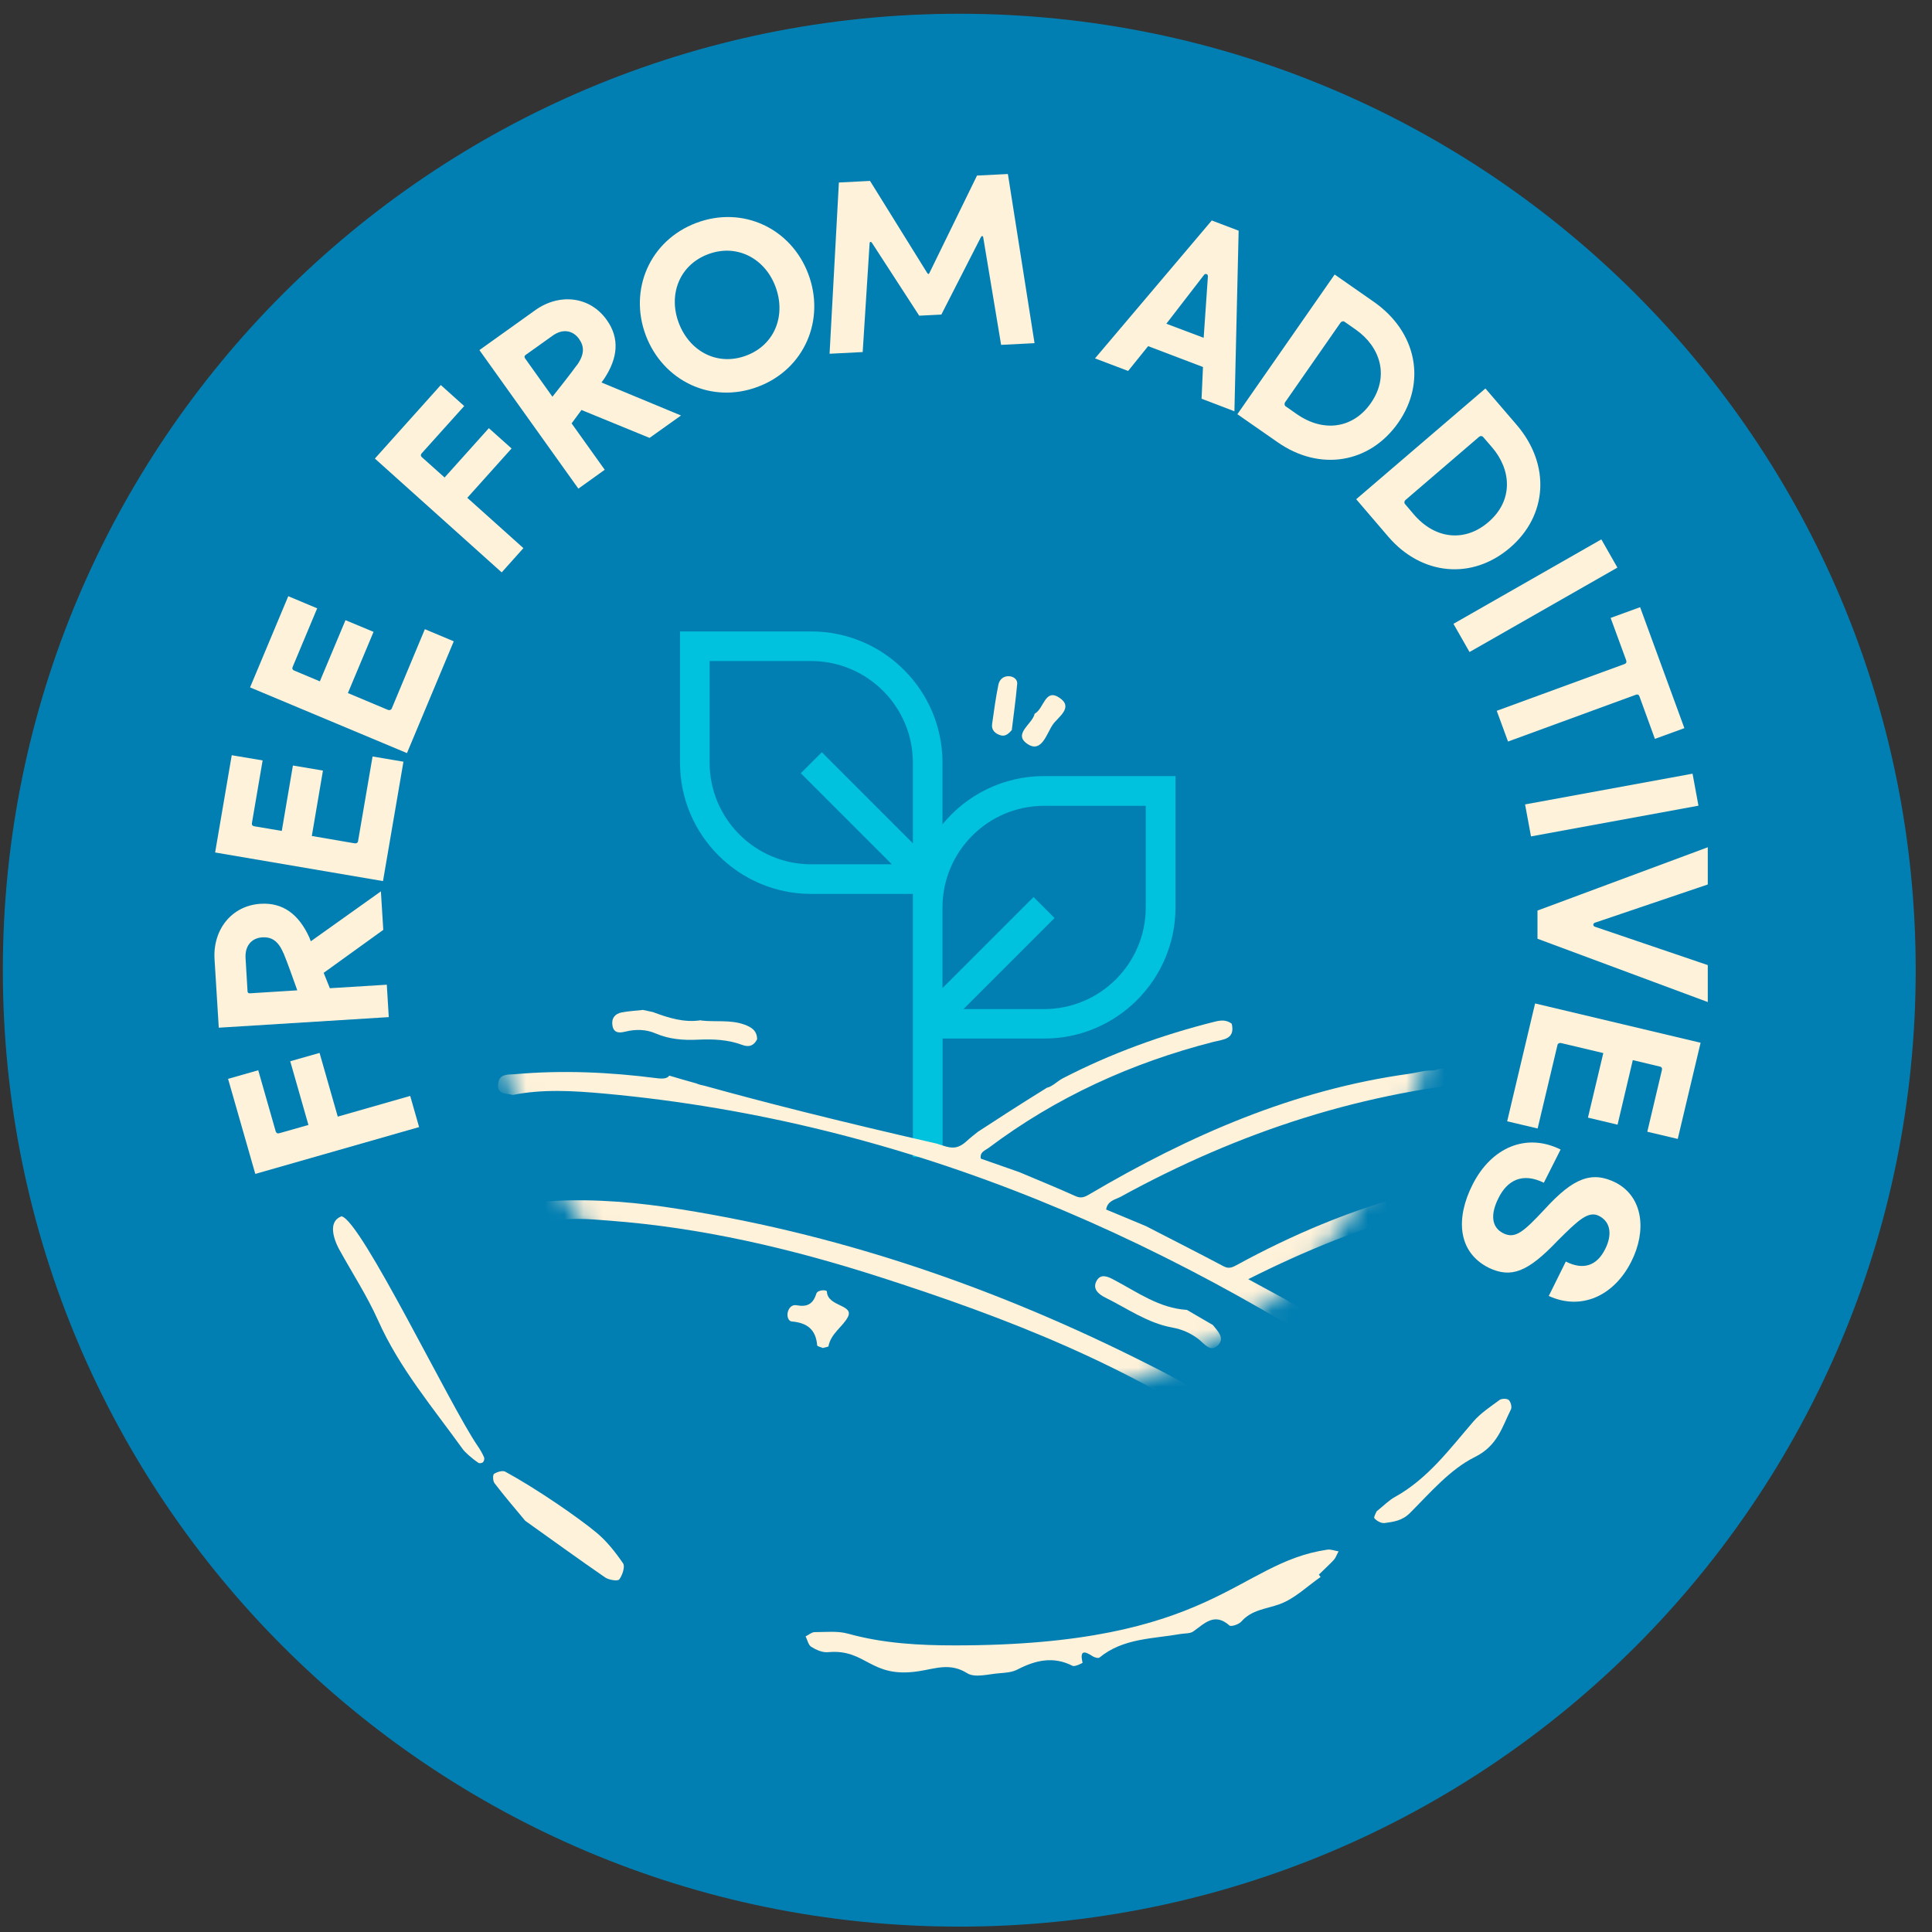 <svg xmlns="http://www.w3.org/2000/svg" fill="none" viewBox="0 0 101 101" height="101" width="101">
<rect x="0" y="0" width="101" height="101" fill="#333333" stroke="none"/>
<path fill="#027FB2" d="M50.148 100.719C77.762 100.719 100.148 78.333 100.148 50.718C100.148 23.104 77.762 0.719 50.148 0.719C22.534 0.719 0.148 23.104 0.148 50.718C0.148 78.333 22.534 100.719 50.148 100.719Z"></path>
<path fill="#FFF2DA" d="M13.346 61.367L11.923 56.4L13.5 55.951L14.414 59.149C14.444 59.237 14.51 59.267 14.591 59.245L16.124 58.81L15.173 55.479L16.706 55.044L17.657 58.375L21.444 57.292L21.909 58.921L13.353 61.367H13.346Z"></path>
<path fill="#FFF2DA" d="M11.437 53.725L11.216 50.151C11.12 48.618 12.093 47.343 13.626 47.248C14.812 47.174 15.63 47.822 16.168 49.002L16.249 49.208L19.912 46.599L20.037 48.611L16.92 50.858L17.244 51.662L20.221 51.478L20.324 53.172L11.444 53.725H11.437ZM14.812 49.819C14.547 49.186 14.193 48.972 13.714 49.002C13.139 49.038 12.8 49.458 12.837 50.085L12.94 51.816C12.94 51.898 12.992 51.934 13.08 51.927L15.542 51.772C15.299 51.102 15.055 50.394 14.819 49.819H14.812Z"></path>
<path fill="#FFF2DA" d="M11.245 44.573L12.115 39.481L13.729 39.753L13.169 43.032C13.154 43.128 13.206 43.18 13.287 43.195L14.731 43.438L15.313 40.019L16.883 40.284L16.301 43.703L18.534 44.086C18.629 44.101 18.71 44.057 18.718 43.976L19.477 39.547L21.091 39.82L20.022 46.061L11.245 44.565V44.573Z"></path>
<path fill="#FFF2DA" d="M13.073 35.936L15.07 31.168L16.581 31.802L15.298 34.867C15.261 34.956 15.298 35.022 15.372 35.052L16.721 35.619L18.062 32.421L19.528 33.032L18.187 36.231L20.273 37.108C20.361 37.145 20.449 37.115 20.479 37.041L22.211 32.892L23.721 33.526L21.275 39.37L13.058 35.929L13.073 35.936Z"></path>
<path fill="#FFF2DA" d="M19.595 23.976L23.044 20.129L24.267 21.227L22.041 23.703C21.982 23.769 21.99 23.851 22.056 23.902L23.242 24.963L25.556 22.384L26.743 23.445L24.429 26.024L27.362 28.655L26.227 29.923L19.602 23.976H19.595Z"></path>
<path fill="#FFF2DA" d="M25.063 18.302L27.981 16.216C29.226 15.324 30.826 15.472 31.717 16.724C32.41 17.69 32.299 18.729 31.577 19.812L31.445 19.996L35.601 21.721L33.957 22.892L30.398 21.433L29.882 22.134L31.614 24.558L30.236 25.545L25.063 18.302ZM30.162 19.09C30.56 18.53 30.553 18.117 30.273 17.719C29.934 17.248 29.396 17.181 28.887 17.55L27.473 18.559C27.406 18.611 27.406 18.67 27.45 18.736L28.88 20.741C29.322 20.181 29.786 19.599 30.155 19.09H30.162Z"></path>
<path fill="#FFF2DA" d="M33.759 17.528C32.867 15.155 33.958 12.576 36.397 11.655C38.836 10.733 41.364 11.949 42.255 14.322C43.154 16.702 42.071 19.296 39.624 20.218C37.178 21.139 34.658 19.908 33.759 17.528ZM39.013 18.589C40.524 18.021 41.098 16.467 40.538 14.978C39.986 13.512 38.526 12.723 37.016 13.29C35.505 13.858 34.93 15.413 35.483 16.879C36.043 18.368 37.502 19.156 39.013 18.589Z"></path>
<path fill="#FFF2DA" d="M43.869 9.54L45.483 9.458L48.467 14.263C48.519 14.344 48.556 14.344 48.592 14.263L51.076 9.178L52.69 9.097L54.083 17.94L52.336 18.029L51.4 12.406C51.385 12.325 51.326 12.318 51.282 12.391L49.211 16.445L48.054 16.503L45.578 12.686C45.527 12.62 45.468 12.635 45.461 12.716L45.099 18.405L43.368 18.493L43.854 9.554L43.869 9.54Z"></path>
<path fill="#FFF2DA" d="M63.338 11.522L64.753 12.06L64.532 21.5L62.815 20.844L62.889 19.186L60.022 18.095L58.976 19.392L57.244 18.736L63.346 11.529L63.338 11.522ZM62.925 17.66L63.147 14.44C63.147 14.33 63.021 14.278 62.948 14.366L60.973 16.924L62.925 17.66Z"></path>
<path fill="#FFF2DA" d="M69.772 14.351L71.813 15.774C74.083 17.358 74.569 19.982 73.103 22.089C71.607 24.234 68.991 24.654 66.795 23.121L64.687 21.654L69.772 14.351ZM67.222 21.249L67.79 21.647C69.219 22.642 70.76 22.377 71.666 21.072C72.653 19.65 72.152 18.125 70.87 17.226L70.288 16.82C70.222 16.776 70.133 16.798 70.082 16.864L67.178 21.035C67.134 21.102 67.149 21.205 67.215 21.249H67.222Z"></path>
<path fill="#FFF2DA" d="M77.657 20.313L79.278 22.2C81.083 24.3 80.892 26.96 78.939 28.633C76.957 30.335 74.311 30.085 72.572 28.051L70.899 26.098L77.657 20.306V20.313ZM73.456 26.356L73.906 26.887C75.041 28.213 76.596 28.338 77.804 27.299C79.123 26.172 79.02 24.565 77.996 23.379L77.531 22.841C77.48 22.782 77.384 22.782 77.325 22.834L73.471 26.142C73.412 26.194 73.397 26.297 73.456 26.356Z"></path>
<path fill="#FFF2DA" d="M83.714 28.198L84.554 29.672L76.823 34.086L75.983 32.612L83.714 28.198Z"></path>
<path fill="#FFF2DA" d="M85.011 34.514L84.2 32.303L85.741 31.743L88.055 38.066L86.514 38.626L85.704 36.4C85.667 36.304 85.6 36.29 85.519 36.319L78.836 38.766L78.246 37.159L84.93 34.713C85.011 34.683 85.048 34.617 85.011 34.521V34.514Z"></path>
<path fill="#FFF2DA" d="M88.482 40.446L88.791 42.119L80.037 43.725L79.727 42.053L88.482 40.446Z"></path>
<path fill="#FFF2DA" d="M89.278 44.293V46.238L83.382 48.235C83.264 48.272 83.264 48.412 83.382 48.449L89.278 50.453V52.384L80.376 49.075V47.602L89.278 44.293Z"></path>
<path fill="#FFF2DA" d="M88.902 54.514L87.708 59.54L86.117 59.164L86.883 55.929C86.905 55.84 86.861 55.774 86.78 55.759L85.358 55.42L84.562 58.795L83.014 58.427L83.817 55.052L81.614 54.529C81.525 54.506 81.437 54.551 81.422 54.624L80.383 58.994L78.791 58.618L80.251 52.458L88.909 54.514H88.902Z"></path>
<path fill="#FFF2DA" d="M81.585 60.092L80.708 61.831C79.573 61.271 78.792 61.721 78.342 62.62C77.893 63.504 77.981 64.168 78.585 64.47C79.219 64.787 79.654 64.388 80.745 63.224C82.255 61.566 83.221 61.198 84.481 61.831C85.91 62.59 86.087 64.359 85.277 65.958C84.378 67.742 82.668 68.53 80.966 67.749L81.857 65.951C82.771 66.415 83.479 66.172 83.913 65.302C84.275 64.588 84.23 63.887 83.589 63.563C83.029 63.283 82.499 63.792 81.408 64.882C79.86 66.504 78.998 66.835 77.826 66.275C76.176 65.442 76.109 63.652 76.979 61.935C77.966 59.974 79.794 59.208 81.577 60.092H81.585Z"></path>
<path fill="#FFF2DA" d="M17.856 63.585C18.895 63.821 23.53 73.497 24.974 75.597C25.1 75.781 25.218 75.98 25.306 76.186C25.335 76.253 25.306 76.385 25.254 76.437C25.203 76.489 25.063 76.511 25.011 76.474C24.65 76.231 24.289 75.899 24.193 75.759C22.624 73.578 20.877 71.522 19.764 69.024C19.19 67.741 18.416 66.555 17.738 65.324C17.694 65.243 16.949 63.924 17.856 63.585Z"></path>
<path fill="#FFF2DA" d="M69.034 82.443C68.334 82.929 67.686 83.571 66.905 83.858C66.205 84.116 65.438 84.145 64.893 84.772C64.76 84.919 64.362 85.052 64.274 84.978C63.485 84.278 62.97 84.875 62.38 85.288C62.211 85.406 61.945 85.383 61.717 85.42C60.258 85.678 58.718 85.634 57.48 86.651C57.421 86.703 57.229 86.651 57.133 86.592C56.698 86.305 56.433 86.246 56.595 86.924C56.595 86.938 56.19 87.145 56.072 87.086C55.062 86.57 54.134 86.791 53.191 87.277C52.925 87.417 52.586 87.447 52.284 87.469C51.702 87.506 50.972 87.734 50.56 87.469C49.661 86.909 48.902 87.233 48.032 87.366C45.475 87.764 45.313 86.187 43.286 86.371C42.999 86.4 42.667 86.253 42.41 86.091C42.255 85.995 42.211 85.73 42.115 85.546C42.27 85.472 42.424 85.332 42.572 85.324C43.161 85.324 43.788 85.251 44.34 85.406C46.168 85.914 48.047 86.017 49.904 86.017C63.478 86.025 64.628 81.706 69.388 81.013C69.58 80.984 69.779 81.072 69.978 81.102C69.69 81.625 69.992 81.301 68.946 82.318C68.975 82.355 69.005 82.399 69.034 82.436V82.443Z"></path>
<path fill="#FFF2DA" d="M27.458 79.503C26.875 78.803 26.345 78.184 25.851 77.535C25.763 77.425 25.755 77.093 25.829 77.049C25.991 76.946 26.279 76.857 26.419 76.938C28.091 77.852 30.229 79.333 31.172 80.114C31.717 80.564 32.174 81.146 32.572 81.728C32.69 81.898 32.535 82.355 32.373 82.568C32.299 82.671 31.828 82.598 31.636 82.465C30.214 81.485 28.814 80.468 27.458 79.503Z"></path>
<path fill="#FFF2DA" d="M71.968 79.009C72.351 78.699 72.616 78.427 72.925 78.257C74.642 77.307 75.777 75.759 77.023 74.315C77.406 73.873 77.914 73.541 78.393 73.187C78.504 73.106 78.784 73.106 78.872 73.187C78.976 73.283 79.049 73.556 78.99 73.674C78.519 74.617 78.29 75.582 77.097 76.172C75.807 76.813 74.775 78.029 73.721 79.083C73.309 79.503 72.859 79.554 72.38 79.621C72.211 79.643 71.968 79.51 71.85 79.37C71.798 79.311 71.953 79.061 71.968 79.002V79.009Z"></path>
<path fill="#00C1DE" d="M54.584 40.571C52.447 40.571 50.531 41.551 49.271 43.092V39.871C49.271 36.083 46.19 33.01 42.41 33.01H35.549V39.871C35.549 43.659 38.63 46.732 42.41 46.732H47.723V60.49H49.278V54.293H54.591C58.379 54.293 61.452 51.212 61.452 47.432V40.571H54.591H54.584ZM37.097 39.871V34.558H42.41C45.336 34.558 47.723 36.938 47.723 39.871V44.086L42.963 39.326L41.865 40.424L46.625 45.184H42.41C39.484 45.184 37.097 42.804 37.097 39.871ZM59.897 47.439C59.897 50.365 57.517 52.752 54.584 52.752H50.369L55.129 47.992L54.031 46.894L49.271 51.654V47.439C49.271 44.514 51.651 42.126 54.584 42.126H59.897V47.439Z"></path>
<mask height="51" width="51" y="23" x="25" maskUnits="userSpaceOnUse" style="mask-type:luminance" id="mask0_7001_1151">
<path fill="white" d="M50.405 73.821C64.214 73.821 75.409 62.627 75.409 48.817C75.409 35.008 64.214 23.814 50.405 23.814C36.596 23.814 25.402 35.008 25.402 48.817C25.402 62.627 36.596 73.821 50.405 73.821Z"></path>
</mask>
<g mask="url(#mask0_7001_1151)">
<path fill="#FFF2DA" d="M36.647 53.349C37.391 53.438 38.158 53.298 38.895 53.556C39.285 53.696 39.573 53.873 39.58 54.33C39.41 54.661 39.167 54.764 38.799 54.624C38.047 54.344 37.266 54.315 36.478 54.352C35.719 54.389 34.982 54.33 34.26 54.02C33.766 53.806 33.228 53.799 32.682 53.932C32.417 53.998 32.093 54.035 32.019 53.622C31.953 53.246 32.137 53.003 32.491 52.929C32.859 52.856 33.235 52.841 33.611 52.797C33.781 52.834 33.95 52.87 34.127 52.907C34.937 53.209 35.755 53.475 36.647 53.335V53.349Z"></path>
<path fill="#FFF2DA" d="M65.66 75.877C65.461 75.789 65.24 75.722 65.063 75.597C59.234 71.441 52.66 68.898 45.91 66.732C41.327 65.265 36.677 64.175 31.872 63.814C30.811 63.733 29.735 63.622 28.674 63.887C28.394 63.777 28.003 63.755 28.084 63.298C28.172 62.811 28.585 62.797 28.968 62.782C31.186 62.664 33.39 62.863 35.571 63.217C44.481 64.632 52.867 67.616 60.855 71.75C62.506 72.605 64.038 73.674 65.579 74.713C66.131 75.088 66.257 75.435 65.667 75.87L65.66 75.877Z"></path>
<path fill="#FFF2DA" d="M62.049 68.478C62.498 68.744 62.948 69.002 63.405 69.267C63.655 69.584 64.046 69.952 63.677 70.321C63.272 70.726 62.97 70.247 62.653 70.004C62.248 69.694 61.783 69.488 61.282 69.4C59.985 69.164 58.924 68.397 57.775 67.83C57.406 67.646 57.089 67.358 57.34 66.938C57.561 66.562 57.944 66.747 58.254 66.916C59.469 67.557 60.604 68.39 62.049 68.478Z"></path>
<path fill="#FFF2DA" d="M43.014 70.468C42.925 70.424 42.719 70.387 42.719 70.328C42.653 69.495 42.181 69.149 41.393 69.083C41.209 69.068 41.135 68.81 41.179 68.611C41.231 68.375 41.4 68.191 41.643 68.235C42.181 68.338 42.505 68.184 42.675 67.631C42.741 67.417 43.228 67.417 43.228 67.52C43.257 68.316 44.657 68.191 44.326 68.847C44.068 69.348 43.434 69.709 43.309 70.38C43.301 70.416 43.139 70.431 43.014 70.468Z"></path>
<path fill="#FFF2DA" d="M83.508 61.382C76.736 61.058 70.516 62.929 64.635 66.142C64.392 66.275 64.222 66.334 63.957 66.194C62.609 65.479 61.253 64.794 59.897 64.094C59.204 63.806 58.519 63.519 57.826 63.231C57.9 62.767 58.298 62.716 58.578 62.568C64.79 59.156 71.385 56.99 78.489 56.467C80.052 56.349 81.614 56.304 83.176 56.334C83.515 56.334 83.869 56.415 84.141 56.113C84.208 55.582 83.942 55.391 83.441 55.361C81.754 55.243 80.066 55.295 78.386 55.45C78.114 55.479 77.834 55.509 77.561 55.545C77.332 55.575 77.148 55.604 77.016 55.619C76.249 55.722 75.579 55.833 75.173 55.899C75.07 55.943 74.945 55.965 74.783 55.965C74.414 55.965 74.046 56.083 73.67 56.135C67.627 56.968 62.166 59.363 56.964 62.428C56.691 62.59 56.507 62.664 56.212 62.524C55.247 62.089 54.267 61.691 53.294 61.279C52.623 61.043 51.946 60.807 51.275 60.571C51.209 60.225 51.496 60.144 51.68 60.011C55.217 57.351 59.167 55.56 63.449 54.462C63.943 54.337 64.584 54.337 64.392 53.519C64.119 53.312 63.847 53.327 63.515 53.408C60.752 54.101 58.084 55.066 55.549 56.378C55.284 56.518 54.996 56.813 54.731 56.864C53.301 57.749 52.019 58.581 51.127 59.164C50.921 59.326 50.715 59.488 50.523 59.665C50.295 59.871 50.096 59.967 49.889 59.989C49.713 60.004 49.528 59.967 49.307 59.893C49.189 59.856 49.079 59.819 48.961 59.783C43.758 58.596 39.801 57.587 36.861 56.769C36.669 56.732 36.514 56.688 36.397 56.636C35.895 56.496 35.424 56.363 34.989 56.231C34.878 56.386 34.665 56.408 34.318 56.363C31.857 56.047 29.388 55.936 26.912 56.157C26.559 56.187 26.102 56.12 26.043 56.651C25.976 57.233 26.463 57.152 26.809 57.24C28.393 56.923 29.993 57.027 31.57 57.167C47.568 58.626 61.688 64.912 74.702 74.013C75.055 74.263 75.439 74.484 75.807 74.713C76.522 74.307 76.33 73.961 75.785 73.534C73.102 71.419 70.155 69.709 67.244 67.955C66.647 67.631 66.05 67.307 65.254 66.872C71.267 63.85 77.34 61.949 83.987 62.384C84.267 62.237 84.436 62.03 84.318 61.706C84.178 61.308 83.817 61.404 83.522 61.389L83.508 61.382Z"></path>
</g>
<path fill="#FFF2DA" d="M54.098 37.307C54.584 37.034 54.628 35.973 55.38 36.474C56.146 36.982 55.314 37.483 55.041 37.874C54.717 38.338 54.459 39.385 53.722 38.898C52.919 38.368 53.987 37.852 54.09 37.307H54.098Z"></path>
<path fill="#FFF2DA" d="M52.903 38.154C52.697 38.405 52.52 38.501 52.314 38.441C52.041 38.361 51.82 38.176 51.864 37.859C51.96 37.167 52.056 36.467 52.196 35.781C52.255 35.516 52.469 35.317 52.793 35.354C53.021 35.383 53.198 35.545 53.176 35.752C53.102 36.584 52.984 37.41 52.896 38.147L52.903 38.154Z"></path>
</svg>
